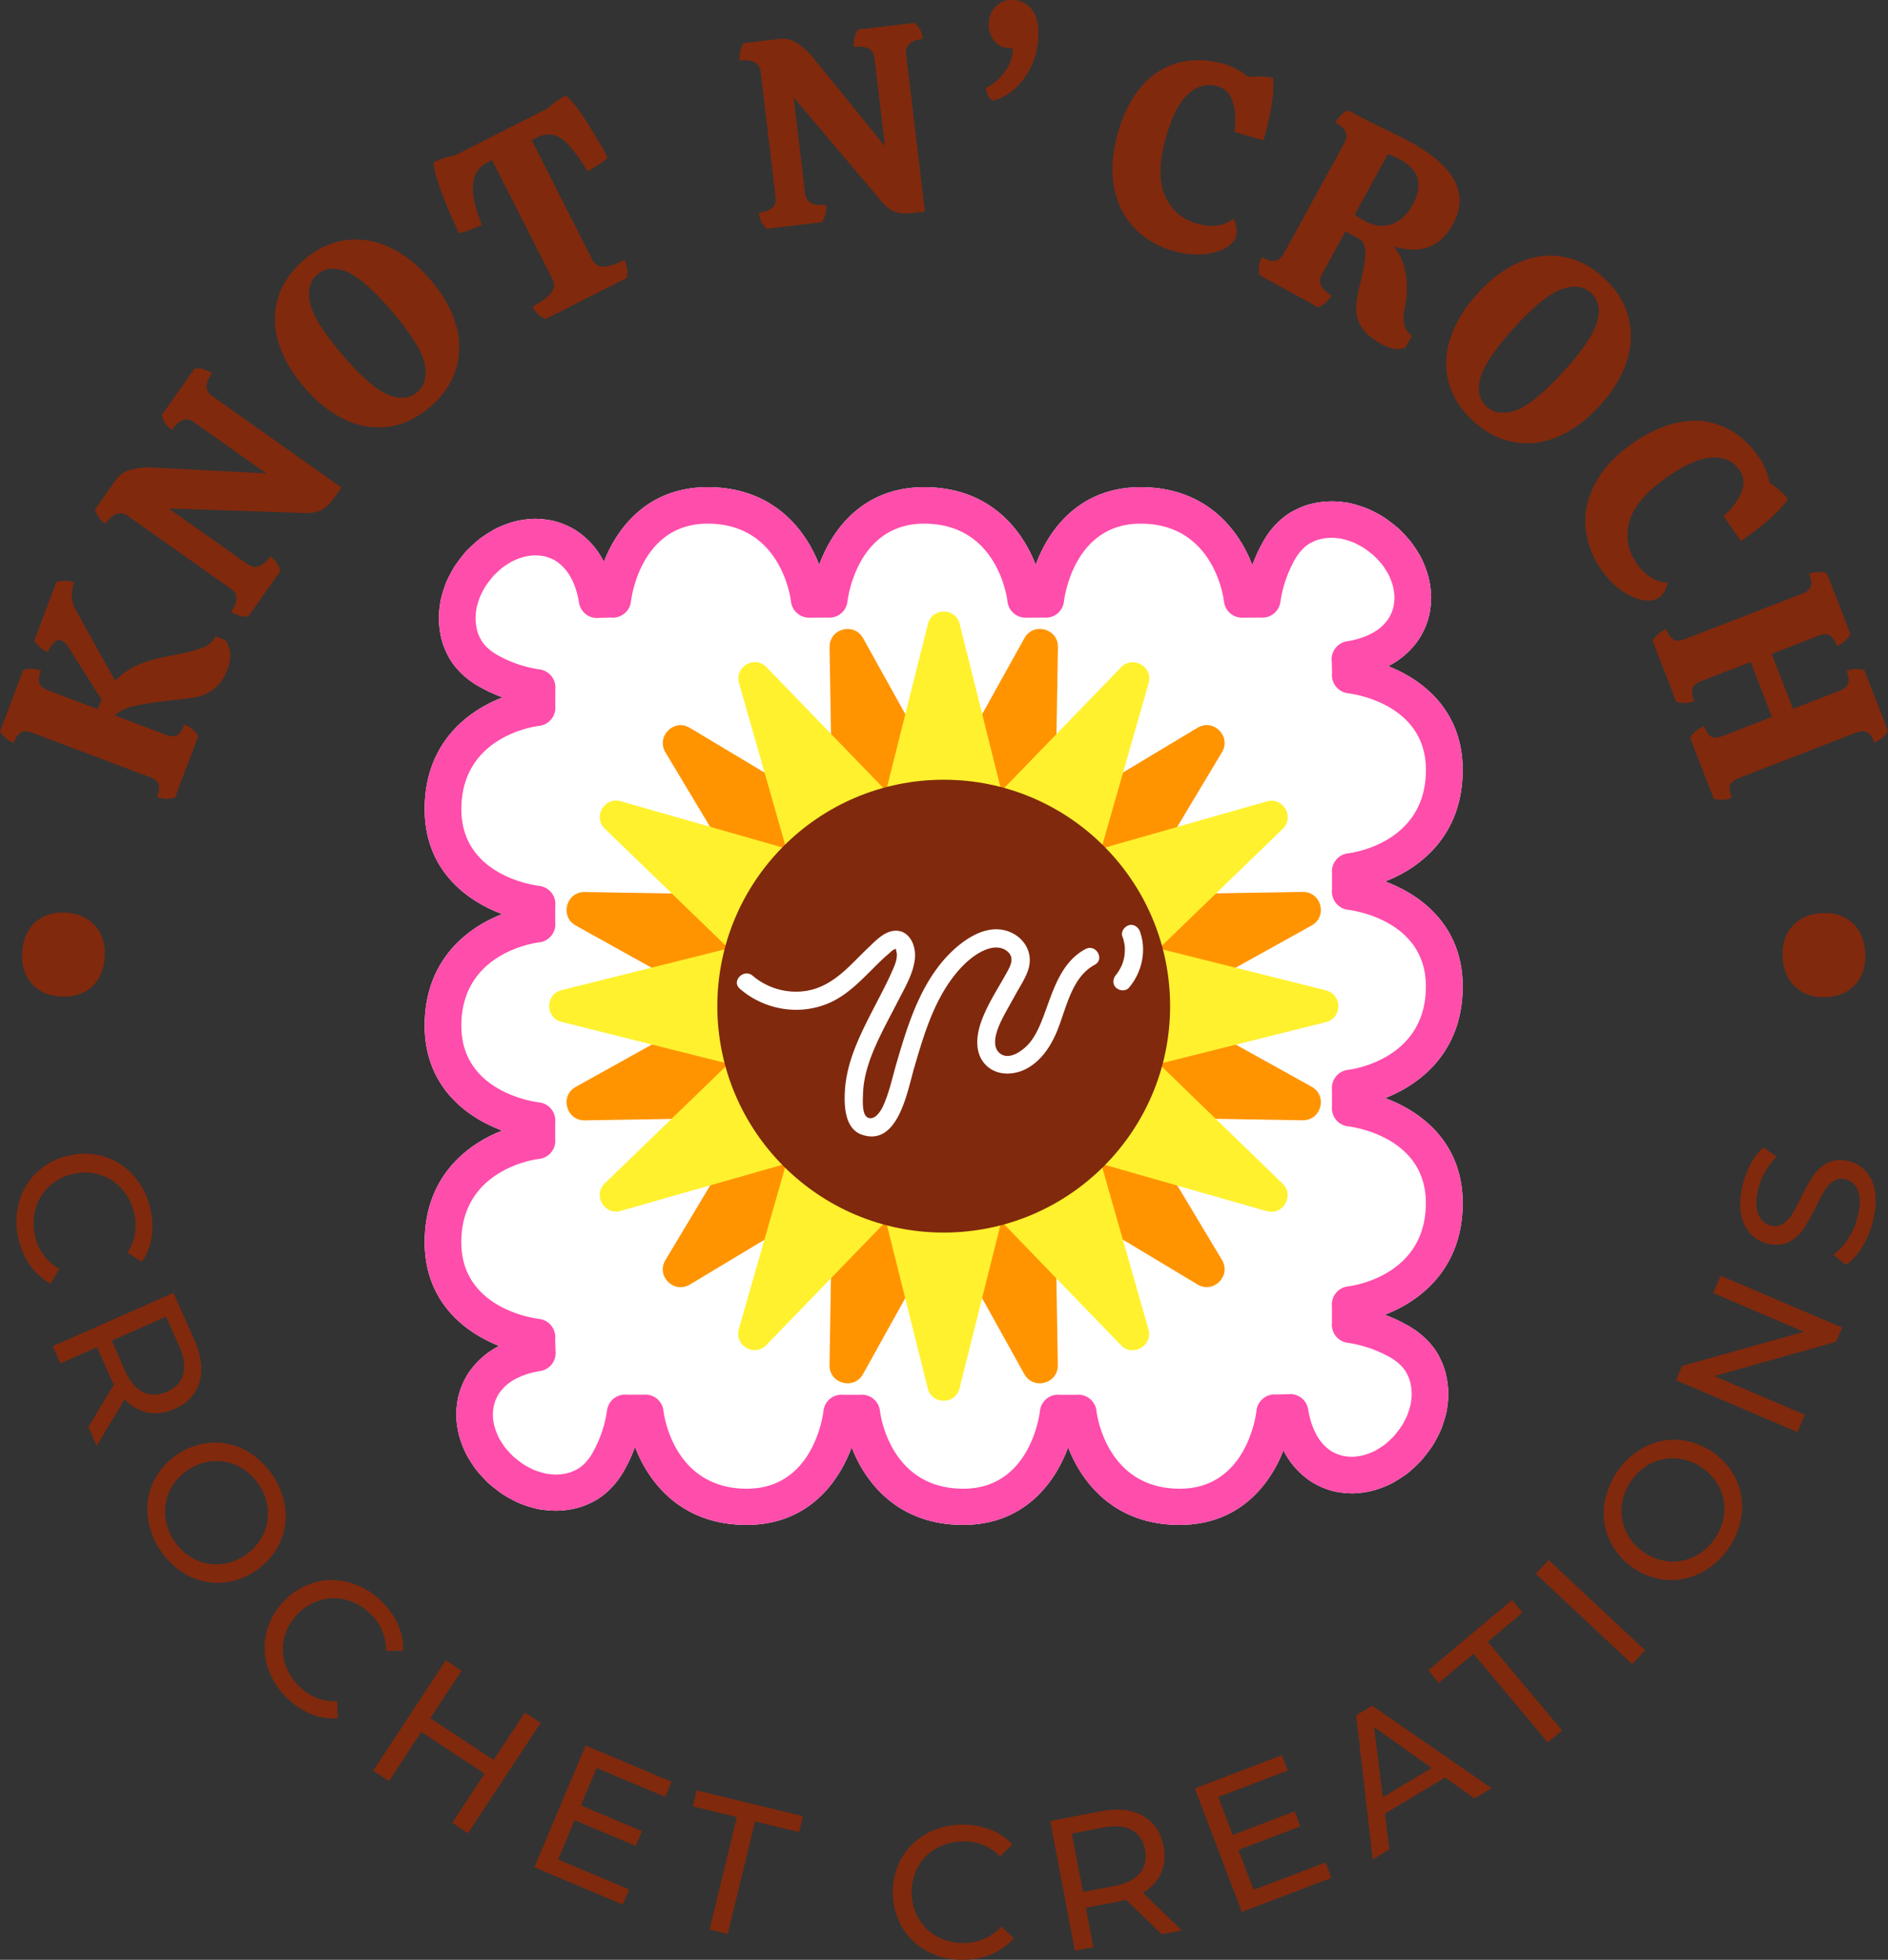 <svg xmlns="http://www.w3.org/2000/svg" viewBox="0 0 1080 1120.93"><rect x="0" y="0" width="1080" height="1120.93" fill="#333333" stroke="none"/><defs><style>.cls-1{fill:#80290d;}.cls-2{fill:#fff;}.cls-3{fill:#ff4dab;}.cls-4{fill:#ff9400;}.cls-5{fill:#fff12e;}</style></defs><title>Logotipo condensado</title><g id="Capa_2" data-name="Capa 2"><g id="Capa_1-2" data-name="Capa 1"><path class="cls-1" d="M54.45,529.54q6.12,6.94,5.5,17.82T52.44,564.5q-6.88,6.13-17.6,5.51t-16.76-7.49q-6-6.87-5.42-17.89.63-10.86,7.44-17.07T37.61,522Q48.33,522.59,54.45,529.54Z"/><path class="cls-1" d="M101.17,374.32a90.81,90.81,0,0,0,15-3.92,13.38,13.38,0,0,0,7.09-6.42l5.74,2.17a16.35,16.35,0,0,1,2.71,7.57,21.86,21.86,0,0,1-1.72,9.34q-2.82,7.47-7.79,11.07a24.13,24.13,0,0,1-9.39,4.49q-4.42.87-13.29,1.78-12.27,1.26-21.15,3.07T65.7,409.26L95,420.3q4,1.51,6.32.18c1.54-.9,2.9-2.92,4.09-6.08a16,16,0,0,1,4.7,2.76,14.5,14.5,0,0,1,3.29,3.86l-13.26,35.13a14.14,14.14,0,0,1-5,.73,16,16,0,0,1-5.34-1c1.19-3.16,1.51-5.58.94-7.27s-2.19-3-4.86-4.05L18.4,419.09q-4-1.51-6.39-.2c-1.59.87-3,2.89-4.17,6a15.51,15.51,0,0,1-4.55-2.7A14.2,14.2,0,0,1,0,418.37l13.26-35.14a14.41,14.41,0,0,1,5-.72,15.69,15.69,0,0,1,5.2,1q-1.78,4.74-.87,7.29c.61,1.71,2.26,3.06,4.93,4.07l28.39,10.72a41.1,41.1,0,0,1,2.3-5.19L39.05,370a8.56,8.56,0,0,0-4.45-3.82q-1.73-.64-3.88,1.57A15.16,15.16,0,0,0,27.44,373,15.19,15.19,0,0,1,23,370.38a14.69,14.69,0,0,1-3.38-4.07l12.62-33.4a16.31,16.31,0,0,1,5.16-.68,15.59,15.59,0,0,1,5.06.93A18.36,18.36,0,0,0,44,350.1l21.89,39.23A42.42,42.42,0,0,1,77.36,381a67.94,67.94,0,0,1,14.76-4.83C92.48,376.06,95.49,375.45,101.17,374.32Z"/><path class="cls-1" d="M141.74,322.79q6.38,4.51,12.84-4.62a14.84,14.84,0,0,1,5.84,8.46l-18.41,26a14.86,14.86,0,0,1-9.83-2.82c2.06-2.92,3.1-5.44,3.1-7.57s-1.12-4-3.38-5.58L73.1,295.06q-6.37-4.51-12.84,4.62a15.64,15.64,0,0,1-3.72-3.76,14.45,14.45,0,0,1-2.21-4.57L66.63,274a14.59,14.59,0,0,1,8-5.27,38.69,38.69,0,0,1,12.7-1.34l65,3.38L111,241.52q-3.37-2.4-6.47-1.21c-2.07.8-4.13,2.65-6.19,5.57a15.37,15.37,0,0,1-3.79-3.8,13,13,0,0,1-2.06-4.65l18.86-26.65a12.8,12.8,0,0,1,5.13.44,15.54,15.54,0,0,1,4.79,2.26q-3,4.26-3.06,7.5t3.33,5.65l73.81,52.24-3.54,5q-4.34,6.13-7.94,7.9a20.1,20.1,0,0,1-9.34,1.66l-78-2.6Z"/><path class="cls-1" d="M222.35,244.07a43.66,43.66,0,0,1-25-4.09q-12.5-5.83-23.27-18.41-11.26-13.14-15-26.42a43.26,43.26,0,0,1,.09-25.21Q163,158,173.78,148.72q11.17-9.58,23.8-11.33a44.49,44.49,0,0,1,25.13,4q12.49,5.75,23.37,18.42,11.19,13,14.84,26.35a43.68,43.68,0,0,1-.2,25.32q-3.86,12-14.67,21.26Q234.88,242.32,222.35,244.07ZM242.89,208q-2.28-10.77-18.84-30.08-15.77-18.39-25.78-22.52T181.52,157q-6.41,5.49-4.13,16.26t18.74,30Q211.9,221.64,222,225.78t16.75-1.54Q245.17,218.75,242.89,208Z"/><path class="cls-1" d="M335.93,70.19q7.6,12,11.69,20a26.15,26.15,0,0,1-5,3.9A69.92,69.92,0,0,1,336.09,98q-6.37-10.53-11.2-15.47T315.81,77a15.82,15.82,0,0,0-9.31,2l-2.32,1.18,34.73,68.49a6.6,6.6,0,0,0,6.4,3.8q4.45,0,11.84-3.77a16,16,0,0,1,1.6,5.2,12.88,12.88,0,0,1-.31,5.14L312,182.53a14.18,14.18,0,0,1-4.19-2.85,15.81,15.81,0,0,1-3.25-4.37q15.44-7.83,11.7-15.22L281.49,91.61l-3,1.52q-14.36,7.29-2.81,35.46-9.78,4.44-13.07,4.74-4.08-8.07-9.24-21.27T248,93a39.55,39.55,0,0,1,12-4l53.32-27a41.17,41.17,0,0,1,10.37-7.33Q328.32,58.24,335.93,70.19Z"/><path class="cls-1" d="M460.55,110.64q.93,7.77,12,6.45a14.81,14.81,0,0,1-2.37,10l-31.65,3.76a14.82,14.82,0,0,1-4.49-9.19c3.55-.42,6.11-1.35,7.7-2.77s2.21-3.5,1.88-6.24l-8.49-71.54q-.93-7.76-12-6.44a15.28,15.28,0,0,1,.3-5.28,14.24,14.24,0,0,1,1.9-4.71l21.16-2.51a14.54,14.54,0,0,1,9.24,2.38,38.63,38.63,0,0,1,9.5,8.52l41,50.54-6-50.23q-.48-4.11-3.44-5.61t-8.29-.87a15.52,15.52,0,0,1,.29-5.36,13,13,0,0,1,2.07-4.64l32.42-3.85a12.78,12.78,0,0,1,3.12,4.11A15.51,15.51,0,0,1,528,22.22q-5.18.62-7.62,2.76t-2,6.25L529.08,121l-6.09.72q-7.46.89-11.18-.6a20.09,20.09,0,0,1-7.48-5.83L454,55.7Z"/><path class="cls-1" d="M565.21,54.71a7.79,7.79,0,0,1-1.08-4.45,30.71,30.71,0,0,0,10.55-9.09,22.32,22.32,0,0,0,4.59-11.67,10.62,10.62,0,0,0,0-2,8.9,8.9,0,0,1-2.15,0,11.17,11.17,0,0,1-8.82-4.62A14.63,14.63,0,0,1,565.67,13,14,14,0,0,1,570,3.28,12.47,12.47,0,0,1,579.8,0a13.89,13.89,0,0,1,10.94,6.07q3.9,5.57,3.18,16a43.26,43.26,0,0,1-4.48,16.74,39.84,39.84,0,0,1-9.55,12.47,28.21,28.21,0,0,1-11.81,6.32A6.46,6.46,0,0,1,565.21,54.71Z"/><path class="cls-1" d="M706.08,75.48q1.45-10.26-.94-17.31t-8.73-8.83q-9-2.54-16.71,4.45T667,78.48q-6,21.39-.55,33.6A27.56,27.56,0,0,0,685.06,128a26.42,26.42,0,0,0,11.88.81,17,17,0,0,0,8.51-3.66,10.28,10.28,0,0,1,1.83,4.82,12.82,12.82,0,0,1-.19,5.2q-1.05,3.69-5.93,6.61t-12.74,3.65a47.22,47.22,0,0,1-17.14-1.88,49.14,49.14,0,0,1-22-12.73q-9-9.06-11.88-23.09t2-31.44q4.78-17,13.89-27.22a41.63,41.63,0,0,1,21.18-13.3q12.09-3,26,.87a37.31,37.31,0,0,1,7.13,3,34.58,34.58,0,0,1,6.57,4.4,37.61,37.61,0,0,1,7.07-.23,42.05,42.05,0,0,1,7,.69q1.32,11.69-5.45,35.72Z"/><path class="cls-1" d="M803.26,185.66a11.52,11.52,0,0,0,4.46,6.38L804,198.76q-5.44,2.61-14-2.11-8.06-4.43-11.22-9.65a19.38,19.38,0,0,1-3-10.82A67.16,67.16,0,0,1,778,162.45a101.34,101.34,0,0,0,2.92-15.53q.58-6.49-2.38-9.7l-8.87-4.86L756.16,157a6.59,6.59,0,0,0-.28,6.58,13.73,13.73,0,0,0,5.8,5.36,14.82,14.82,0,0,1-7.6,6.85l-33.73-18.5a14.78,14.78,0,0,1,1.55-10.16c3.05,1.67,5.56,2.34,7.54,2s3.63-1.68,4.95-4.1L769,81.85q2-3.63.72-6.42c-.84-1.86-2.79-3.63-5.83-5.3q3-5.37,7.33-7,8.87,4.86,20.19,10.37,10,4.77,15.48,7.79,38.43,21.08,24.21,47Q820.3,148.06,797,140.87q5.09,5.07,6.95,14.74A52.06,52.06,0,0,1,803.6,176Q802.27,181.9,803.26,185.66Zm-7.21-57.44q7.32-2.53,11.9-10.87,4.71-8.59,3.07-15T800.78,91.22a32.7,32.7,0,0,0-6.88-3.08l-19,34.68a64.77,64.77,0,0,0,5.77,3.51Q788.72,130.76,796.05,128.22Z"/><path class="cls-1" d="M828.71,218.83a43.71,43.71,0,0,1,.94-25.33q4.23-13.12,15.36-25.38,11.63-12.84,24.34-18.17a43.21,43.21,0,0,1,25-3.07q12.3,2.28,22.87,11.85,10.9,9.89,14.21,22.2a44.5,44.5,0,0,1-.82,25.43q-4.12,13.11-15.35,25.49-11.53,12.72-24.3,18a43.48,43.48,0,0,1-25.13,3q-12.37-2.32-22.94-11.9Q832,231,828.71,218.83Zm38.38,15.86q10.39-3.6,27.49-22.45,16.27-17.93,19.12-28.38T910,167.44q-6.24-5.67-16.65-2.06t-27.39,22.33q-16.27,17.94-19.12,28.49t3.63,16.43Q856.68,238.29,867.09,234.69Z"/><path class="cls-1" d="M985.94,295.21q7.65-7,10.28-13.95t-1.14-12.37q-5.34-7.68-15.72-7.18t-25.49,11q-18.24,12.68-21.78,25.59a27.64,27.64,0,0,0,4.26,24.11,26.32,26.32,0,0,0,8.66,8.17,17,17,0,0,0,8.89,2.59,10.13,10.13,0,0,1-1.65,4.88,12.44,12.44,0,0,1-3.45,3.89q-3.15,2.19-8.77,1.34T927.87,338a47,47,0,0,1-12-12.35A49.12,49.12,0,0,1,907,301.87q-1.19-12.71,5.5-25.38t21.53-23q14.47-10.05,28-12.19a41.61,41.61,0,0,1,24.8,3.19q11.28,5.34,19.49,17.16a36.75,36.75,0,0,1,3.62,6.82,34.31,34.31,0,0,1,2.28,7.57,37.53,37.53,0,0,1,5.61,4.31,44.85,44.85,0,0,1,4.94,5q-6.39,9.87-26.91,24.12Z"/><path class="cls-1" d="M989.67,449.22c-.56,1.69-.24,4.06.94,7.11a16.17,16.17,0,0,1-5.33,1.08,14.43,14.43,0,0,1-5-.68L966.79,422a14.42,14.42,0,0,1,3.25-3.89,16.21,16.21,0,0,1,4.67-2.8q1.83,4.72,4.15,6t6.33-.23l28.43-11-12.18-31.44-28.44,11c-2.67,1-4.28,2.4-4.83,4.09s-.21,4.11,1,7.25a15.68,15.68,0,0,1-5.33,1.08,14.19,14.19,0,0,1-5-.68l-13.52-34.87a14.47,14.47,0,0,1,3.26-3.89,16.08,16.08,0,0,1,4.67-2.8q1.83,4.72,4.15,6t6.32-.23l67.16-26c2.67-1,4.3-2.41,4.9-4.12s.29-4.14-.93-7.28a15.61,15.61,0,0,1,5.19-1,14.43,14.43,0,0,1,5,.68l13.52,34.87a14.18,14.18,0,0,1-3.26,3.9,16,16,0,0,1-4.52,2.74q-1.83-4.72-4.22-6c-1.6-.86-3.73-.78-6.4.26L1013.44,374l12.19,31.44,26.72-10.36q4-1.54,4.87-4.19c.58-1.76.28-4.17-.9-7.21a15.51,15.51,0,0,1,5.19-1,14.19,14.19,0,0,1,5,.68L1080,418.06a14.47,14.47,0,0,1-3.26,3.89,15.38,15.38,0,0,1-4.52,2.74q-1.79-4.57-4.17-5.86c-1.59-.86-3.73-.78-6.39.26l-67.17,26C991.82,446.16,990.22,447.52,989.67,449.22Z"/><path class="cls-1" d="M1027.25,564.72q-6.88-6.21-7.5-17.07-.63-11,5.5-17.9t16.84-7.48q10.71-.62,17.51,5.52T1067,545q.62,10.86-5.43,17.81t-16.76,7.56Q1034.12,570.92,1027.25,564.72Z"/><path class="cls-1" d="M10.8,687.84a36.86,36.86,0,0,1,10.11-17.13A38.28,38.28,0,0,1,39,661.05a38.26,38.26,0,0,1,20.48.43,36.73,36.73,0,0,1,16.78,10.75A42,42,0,0,1,85.9,691a42.8,42.8,0,0,1,.88,16.44,33.13,33.13,0,0,1-5.64,14.23l-8.25-5.24a28.17,28.17,0,0,0,3.76-22.77,30.9,30.9,0,0,0-7.22-13.93,27.51,27.51,0,0,0-12.61-7.92,29.27,29.27,0,0,0-15.34-.27,29.16,29.16,0,0,0-13.54,7.19,27.42,27.42,0,0,0-7.66,12.77,31,31,0,0,0-.13,15.69,28.18,28.18,0,0,0,13.78,18.57l-5,8.42A33.5,33.5,0,0,1,17.41,724a42.49,42.49,0,0,1-6.73-15.1A41.72,41.72,0,0,1,10.8,687.84Z"/><path class="cls-1" d="M50.56,816.19l14.64-24.3c-.94-1.79-1.65-3.2-2.12-4.26l-7.55-17.09-21,9.3L30.13,770l69.13-30.56,11.92,27q5.94,13.43,2.93,24T99.83,805.86a25.29,25.29,0,0,1-15.37,2.08,24.44,24.44,0,0,1-13.18-7.64L55.32,827Zm31.17-20Q88,799.3,95.47,796t9.32-10q1.81-6.71-2.33-16.09L95,753.08,63.93,766.83l7.42,16.79Q75.49,793,81.73,796.16Z"/><path class="cls-1" d="M84.49,867.6a37.2,37.2,0,0,1,3.13-19.76A40,40,0,0,1,120,825.22a37.2,37.2,0,0,1,19.63,3.89,44.63,44.63,0,0,1,23.54,33.74,37,37,0,0,1-3.12,19.69,40.46,40.46,0,0,1-32.5,22.67A36.83,36.83,0,0,1,108,901.35,44.65,44.65,0,0,1,84.49,867.6ZM111.71,892a27.71,27.71,0,0,0,14.54,2.63,30.65,30.65,0,0,0,24.36-17,27.68,27.68,0,0,0,2.55-14.55,29.66,29.66,0,0,0-5.45-14.43A30.34,30.34,0,0,0,136,838.46a27.49,27.49,0,0,0-14.6-2.72,30.65,30.65,0,0,0-24.36,17,27.5,27.5,0,0,0-2.49,14.65,30.29,30.29,0,0,0,5.52,14.51A29.62,29.62,0,0,0,111.71,892Z"/><path class="cls-1" d="M153.08,953.38a36.94,36.94,0,0,1-.64-19.88A40.47,40.47,0,0,1,180,905.06a36.81,36.81,0,0,1,19.94.09,42.12,42.12,0,0,1,18.22,10.68,42.85,42.85,0,0,1,9.55,13.42,33.17,33.17,0,0,1,2.86,15h-9.78a28.15,28.15,0,0,0-9-21.25,30.82,30.82,0,0,0-13.56-7.89,27.39,27.39,0,0,0-14.89.07,30.65,30.65,0,0,0-20.68,21.31,27.38,27.38,0,0,0,.37,14.88,30.82,30.82,0,0,0,8.3,13.32,28.17,28.17,0,0,0,21.58,8.3l.3,9.78A33.55,33.55,0,0,1,178,980.39a42.48,42.48,0,0,1-13.77-9.15A41.69,41.69,0,0,1,153.08,953.38Z"/><path class="cls-1" d="M309.28,985.41l-41.58,63.13-9-5.94,18.53-28.14L241,990.58l-18.53,28.14-9-5.94L255,949.65l9,5.94-17.88,27.15,36.25,23.88,17.88-27.15Z"/><path class="cls-1" d="M359.88,1080.67l-3.65,8.66L305.68,1068,335,998.37l49.16,20.71-3.65,8.66-39.21-16.51-9,21.39,34.93,14.71-3.56,8.46-34.93-14.71-9.48,22.49Z"/><path class="cls-1" d="M421.5,1039.28l-25.19-6.11,2.22-9.13,60.76,14.73-2.21,9.13-25.19-6.11-15.59,64.34-10.39-2.52Z"/><path class="cls-1" d="M530.74,1116.23a37,37,0,0,1-14.54-13.59,40.48,40.48,0,0,1-.64-39.62A36.88,36.88,0,0,1,529.7,1049a42,42,0,0,1,20.43-5.35,42.79,42.79,0,0,1,16.25,2.71,33.19,33.19,0,0,1,12.66,8.59l-6.91,6.92a28.19,28.19,0,0,0-21.41-8.62,30.8,30.8,0,0,0-15.16,4,27.32,27.32,0,0,0-10.47,10.59,30.69,30.69,0,0,0,.48,29.69,27.42,27.42,0,0,0,10.81,10.25,30.87,30.87,0,0,0,15.28,3.53,28.22,28.22,0,0,0,21.12-9.41l7.13,6.69a33.58,33.58,0,0,1-12.43,9.05,42.38,42.38,0,0,1-16.2,3.29A41.71,41.71,0,0,1,530.74,1116.23Z"/><path class="cls-1" d="M664.51,1106.32l-20.36-19.76c-1.95.52-3.5.89-4.63,1.1l-18.35,3.5,4.3,22.59-10.61,2-14.13-74.25,29-5.52q14.43-2.74,24,2.58T665.59,1056a25.27,25.27,0,0,1-1.45,15.44,24.41,24.41,0,0,1-10.42,11.11l22.35,21.58ZM652,1071.43q4.49-5.36,3-13.42t-7.66-11.35q-6.12-3.29-16.2-1.37l-18,3.43,6.37,33.42,18-3.43Q647.57,1076.79,652,1071.43Z"/><path class="cls-1" d="M758.28,1065.26l3.34,8.78-51.27,19.51-26.89-70.65,49.86-19,3.34,8.78-39.76,15.13,8.25,21.7,35.43-13.48,3.26,8.58-35.42,13.48,8.68,22.81Z"/><path class="cls-1" d="M826.67,1016.68l-34.47,20.63,2.57,20.49-9.54,5.71-9.45-82.44,9.17-5.49,68.29,47.22-9.73,5.82Zm-7.68-5.47L786,987.8l5,40.16Z"/><path class="cls-1" d="M842.87,945.86,823,962.51l-6-7.21,47.93-40.15,6,7.2L851.06,939l42.52,50.73-8.2,6.87Z"/><path class="cls-1" d="M878.51,900.13l7.38-7.88,55.16,51.69-7.39,7.88Z"/><path class="cls-1" d="M972.93,899.63a37.08,37.08,0,0,1-19.62,4,39.86,39.86,0,0,1-32.49-22.5,37.06,37.06,0,0,1-3.21-19.75A44.67,44.67,0,0,1,941,827.51a36.86,36.86,0,0,1,19.54-3.94,40.49,40.49,0,0,1,32.58,22.55,36.85,36.85,0,0,1,3.19,19.68,41.86,41.86,0,0,1-7.55,19.73A42.32,42.32,0,0,1,972.93,899.63Zm13.37-34a27.66,27.66,0,0,0-2.61-14.54,30.64,30.64,0,0,0-24.42-16.9,27.68,27.68,0,0,0-14.53,2.68A29.77,29.77,0,0,0,933.12,847a30.34,30.34,0,0,0-5.46,14.53,27.57,27.57,0,0,0,2.54,14.64,30.69,30.69,0,0,0,24.42,16.9,27.53,27.53,0,0,0,14.59-2.77,30.24,30.24,0,0,0,11.68-10.24A29.67,29.67,0,0,0,986.3,865.61Z"/><path class="cls-1" d="M984.24,729.65l69.52,29.69-3.48,8.14-69.65,19.57,51.84,22.14-4.24,9.93-69.52-29.69,3.48-8.14,69.65-19.57L980,739.58Z"/><path class="cls-1" d="M1065.49,712.83a33.67,33.67,0,0,1-9.46,10.64l-7.32-5.77a33,33,0,0,0,8.62-9.39,40.38,40.38,0,0,0,5.45-13q2.09-9.15,0-14.39a9.82,9.82,0,0,0-7.23-6.41,8.35,8.35,0,0,0-6.73,1.07,17,17,0,0,0-5,5.28c-1.4,2.22-3.12,5.43-5.19,9.61a105.69,105.69,0,0,1-7.06,12.51,22.57,22.57,0,0,1-8.15,7.34q-5,2.68-12,1.08a19.45,19.45,0,0,1-9.92-5.53A21.91,21.91,0,0,1,996,694.73q-1.39-7,.74-16.34a51,51,0,0,1,4.61-12.46,34.84,34.84,0,0,1,7.32-9.74l7.63,5.39a38.81,38.81,0,0,0-6.73,8.88,37.56,37.56,0,0,0-3.88,10q-2,8.94.2,14.17a10.26,10.26,0,0,0,7.4,6.39,8.24,8.24,0,0,0,6.74-1.12,17.89,17.89,0,0,0,5.11-5.42,100.47,100.47,0,0,0,5.11-9.53,105.19,105.19,0,0,1,7-12.46,23.11,23.11,0,0,1,8.08-7.29q4.93-2.7,11.89-1.12a19.37,19.37,0,0,1,9.86,5.58,21.67,21.67,0,0,1,5.39,11.3q1.34,7.07-.81,16.43A51.4,51.4,0,0,1,1065.49,712.83Z"/><path class="cls-2" d="M836.7,564.25c0-34.5-23.49-52.37-44.4-60.08,20.91-8.08,44.4-27,44.4-63.77,0-33.53-22.19-51.34-42.64-59.39a45.57,45.57,0,0,0,16-13.23,39.05,39.05,0,0,0,2.54-3.7c.69-1.18,1.34-2.43,2-3.81a44.32,44.32,0,0,0,3.07-9,53.53,53.53,0,0,0,1-9.92,54.32,54.32,0,0,0-1.39-10.71l-.09-.38a60.24,60.24,0,0,0-4.21-11.14l-.33-.63q-1.45-2.6-3.24-5.27c-.59-.88-1.2-1.77-2-2.9-.62-.81-1.3-1.59-2-2.37l-.4-.46c-1.54-1.73-3.14-3.4-4.75-4.95l-.51-.47c-1.79-1.52-3.69-3-5.39-4.27a44.24,44.24,0,0,0-6.7-4.21l-.38-.2a54.53,54.53,0,0,0-6-2.84c-2-.73-3.93-1.37-5.86-1.92-1-.27-1.89-.52-3.1-.82-.93-.2-1.87-.34-2.79-.47l-.33,0a48.35,48.35,0,0,0-22.37,1.8,50.31,50.31,0,0,0-8.66,4,42.5,42.5,0,0,0-7.05,5.49,48.91,48.91,0,0,0-9.15,12.27,84.17,84.17,0,0,0-5.59,12.37c-8-21-26.94-44.62-63.86-44.62-34.49,0-52.36,23.49-60.07,44.4-8.08-20.91-27-44.4-63.77-44.4-34.5,0-52.37,23.49-60.07,44.4-8.09-20.91-27-44.4-63.77-44.4-33.54,0-51.36,22.19-59.4,42.64a47.43,47.43,0,0,0-7.45-10.73,48.1,48.1,0,0,0-5.77-5.23c-1.12-.84-2.32-1.7-3.7-2.54-1.19-.69-2.44-1.34-3.82-2a44.49,44.49,0,0,0-9-3.06,53.48,53.48,0,0,0-9.9-1A53,53,0,0,0,295,298.13l-.37.09a60.07,60.07,0,0,0-11.13,4.2l-.64.33c-1.73,1-3.49,2.06-5.25,3.23-.88.59-1.77,1.2-2.93,2-.82.63-1.62,1.32-2.42,2l-.39.35c-1.72,1.54-3.39,3.13-5,4.75l-.48.52c-1.51,1.79-3,3.68-4.27,5.4a45.83,45.83,0,0,0-4.2,6.67l-.18.35a54.23,54.23,0,0,0-2.86,6c-.73,2-1.37,3.94-1.92,5.85-.27,1-.52,1.9-.81,3.1-.2.92-.35,1.87-.47,2.79l-.05.34a48.71,48.71,0,0,0,1.8,22.38,51.48,51.48,0,0,0,4,8.66,43,43,0,0,0,5.48,7,48.47,48.47,0,0,0,12.28,9.15,84.39,84.39,0,0,0,12.37,5.6c-21,8-44.63,26.93-44.63,63.85,0,34.5,23.49,52.37,44.4,60.08-20.91,8.08-44.4,27-44.4,63.76,0,34.5,23.49,52.37,44.4,60.08-20.91,8.08-44.4,27-44.4,63.77,0,33.53,22.19,51.35,42.64,59.4a45.84,45.84,0,0,0-15.94,13.2,40.34,40.34,0,0,0-2.56,3.73c-.69,1.19-1.34,2.43-2,3.8a45.16,45.16,0,0,0-3.07,9,53.44,53.44,0,0,0-1,9.92,52.33,52.33,0,0,0,1.4,10.73l.08.36a60,60,0,0,0,4.21,11.14l.33.64c1,1.72,2.05,3.48,3.24,5.26.58.88,1.19,1.76,1.82,2.64l.21.29c.61.78,1.25,1.53,1.92,2.28l.47.53c1.56,1.75,3.16,3.42,4.73,4.95l.52.47c1.79,1.51,3.69,3,5.4,4.27a46.06,46.06,0,0,0,6.69,4.21l.44.23a53.22,53.22,0,0,0,5.91,2.8c2,.74,3.93,1.37,5.85,1.92,1,.28,1.91.53,3.1.82.93.2,1.88.34,2.82.47l.32,0a49.86,49.86,0,0,0,7.41.56,48.31,48.31,0,0,0,14.95-2.36,50.8,50.8,0,0,0,8.67-4,42.43,42.43,0,0,0,7-5.48,48.76,48.76,0,0,0,9.16-12.28,85.24,85.24,0,0,0,5.59-12.37c8,21,26.93,44.62,63.85,44.62,34.5,0,52.37-23.48,60.08-44.39,8.08,20.91,27,44.39,63.77,44.39,34.5,0,52.37-23.48,60.07-44.39,8.08,20.91,27,44.39,63.77,44.39,33.54,0,51.35-22.19,59.4-42.64a45.83,45.83,0,0,0,13.24,16,40.11,40.11,0,0,0,3.7,2.54c1.19.69,2.44,1.35,3.79,2a45.45,45.45,0,0,0,9,3.07,54.47,54.47,0,0,0,9.9,1,53,53,0,0,0,10.74-1.39l.37-.08a60.71,60.71,0,0,0,11.13-4.21l.64-.33c1.73-1,3.49-2.05,5.27-3.24.87-.58,1.75-1.19,2.9-2,.81-.63,1.59-1.3,2.37-2l.46-.41c1.72-1.54,3.39-3.13,4.95-4.74l.48-.53c1.53-1.81,3-3.71,4.26-5.38a43.63,43.63,0,0,0,4.2-6.68l.19-.35a56.31,56.31,0,0,0,2.87-6c.72-2,1.36-3.93,1.9-5.84.28-1,.54-1.93.81-3,.2-.91.34-1.83.47-2.74l.06-.44a48.67,48.67,0,0,0-1.8-22.37,51,51,0,0,0-4-8.66,42.38,42.38,0,0,0-5.48-7,48.39,48.39,0,0,0-12.28-9.16A83.25,83.25,0,0,0,792.07,752c21-8,44.63-26.94,44.63-63.86,0-34.5-23.49-52.37-44.41-60.07C813.21,619.94,836.7,601,836.7,564.25Z"/><path class="cls-3" d="M836.7,564.25c0-34.5-23.49-52.37-44.4-60.08,20.91-8.08,44.4-27,44.4-63.77,0-33.53-22.19-51.34-42.64-59.39a45.57,45.57,0,0,0,16-13.23,39.05,39.05,0,0,0,2.54-3.7c.69-1.18,1.34-2.43,2-3.81a44.32,44.32,0,0,0,3.07-9,53.53,53.53,0,0,0,1-9.92,54.32,54.32,0,0,0-1.39-10.71l-.09-.38a60.24,60.24,0,0,0-4.21-11.14l-.33-.63q-1.45-2.6-3.24-5.27c-.59-.88-1.2-1.77-2-2.9-.62-.81-1.3-1.59-2-2.37l-.4-.46c-1.54-1.73-3.14-3.4-4.75-4.95l-.51-.47c-1.79-1.52-3.69-3-5.39-4.27a44.24,44.24,0,0,0-6.7-4.21l-.38-.2a54.53,54.53,0,0,0-6-2.84c-2-.73-3.93-1.37-5.86-1.92-1-.27-1.89-.52-3.1-.82-.93-.2-1.87-.34-2.79-.47l-.33,0a48.35,48.35,0,0,0-22.37,1.8,50.31,50.31,0,0,0-8.66,4,42.5,42.5,0,0,0-7.05,5.49,48.91,48.91,0,0,0-9.15,12.27,84.17,84.17,0,0,0-5.59,12.37c-8-21-26.94-44.62-63.86-44.62-34.49,0-52.36,23.49-60.07,44.4-8.08-20.91-27-44.4-63.77-44.4-34.5,0-52.37,23.49-60.07,44.4-8.09-20.91-27-44.4-63.77-44.4-33.54,0-51.36,22.19-59.4,42.64a47.43,47.43,0,0,0-7.45-10.73,48.1,48.1,0,0,0-5.77-5.23c-1.12-.84-2.32-1.7-3.7-2.54-1.19-.69-2.44-1.34-3.82-2a44.49,44.49,0,0,0-9-3.06,53.48,53.48,0,0,0-9.9-1A53,53,0,0,0,295,298.13l-.37.09a60.07,60.07,0,0,0-11.13,4.2l-.64.33c-1.73,1-3.49,2.06-5.25,3.23-.88.59-1.77,1.2-2.93,2-.82.63-1.62,1.32-2.42,2l-.39.35c-1.72,1.54-3.39,3.13-5,4.75l-.48.52c-1.51,1.79-3,3.68-4.27,5.4a45.83,45.83,0,0,0-4.2,6.67l-.18.35a54.23,54.23,0,0,0-2.86,6c-.73,2-1.37,3.94-1.92,5.85-.27,1-.52,1.9-.81,3.1-.2.92-.35,1.87-.47,2.79l-.05.34a48.71,48.71,0,0,0,1.8,22.38,51.48,51.48,0,0,0,4,8.66,43,43,0,0,0,5.48,7,48.47,48.47,0,0,0,12.28,9.15,84.39,84.39,0,0,0,12.37,5.6c-21,8-44.63,26.93-44.63,63.85,0,34.5,23.49,52.37,44.4,60.08-20.91,8.08-44.4,27-44.4,63.76,0,34.5,23.49,52.37,44.4,60.08-20.91,8.08-44.4,27-44.4,63.77,0,33.53,22.19,51.35,42.64,59.4a45.84,45.84,0,0,0-15.94,13.2,40.34,40.34,0,0,0-2.56,3.73c-.69,1.19-1.34,2.43-2,3.8a45.16,45.16,0,0,0-3.07,9,53.44,53.44,0,0,0-1,9.92,52.33,52.33,0,0,0,1.4,10.73l.08.36a60,60,0,0,0,4.21,11.14l.33.64c1,1.72,2.05,3.48,3.24,5.26.58.88,1.19,1.76,1.82,2.64l.21.29c.61.78,1.25,1.53,1.92,2.28l.47.53c1.56,1.75,3.16,3.42,4.73,4.95l.52.47c1.79,1.51,3.69,3,5.4,4.27a46.06,46.06,0,0,0,6.69,4.21l.44.23a53.22,53.22,0,0,0,5.91,2.8c2,.74,3.93,1.37,5.85,1.92,1,.28,1.91.53,3.1.82.93.2,1.88.34,2.82.47l.32,0a49.86,49.86,0,0,0,7.41.56,48.31,48.31,0,0,0,14.95-2.36,50.8,50.8,0,0,0,8.67-4,42.43,42.43,0,0,0,7-5.48,48.76,48.76,0,0,0,9.16-12.28,85.24,85.24,0,0,0,5.59-12.37c8,21,26.93,44.62,63.85,44.62,34.5,0,52.37-23.48,60.08-44.39,8.08,20.91,27,44.39,63.77,44.39,34.5,0,52.37-23.48,60.07-44.39,8.08,20.91,27,44.39,63.77,44.39,33.54,0,51.35-22.19,59.4-42.64a45.83,45.83,0,0,0,13.24,16,40.11,40.11,0,0,0,3.7,2.54c1.19.69,2.44,1.35,3.79,2a45.45,45.45,0,0,0,9,3.07,54.47,54.47,0,0,0,9.9,1,53,53,0,0,0,10.74-1.39l.37-.08a60.71,60.71,0,0,0,11.13-4.21l.64-.33c1.73-1,3.49-2.05,5.27-3.24.87-.58,1.75-1.19,2.9-2,.81-.63,1.59-1.3,2.37-2l.46-.41c1.72-1.54,3.39-3.13,4.95-4.74l.48-.53c1.53-1.81,3-3.71,4.26-5.38a43.63,43.63,0,0,0,4.2-6.68l.19-.35a56.31,56.31,0,0,0,2.87-6c.72-2,1.36-3.93,1.9-5.84.28-1,.54-1.93.81-3,.2-.91.34-1.83.47-2.74l.06-.44a48.67,48.67,0,0,0-1.8-22.37,51,51,0,0,0-4-8.66,42.38,42.38,0,0,0-5.48-7,48.39,48.39,0,0,0-12.28-9.16A83.25,83.25,0,0,0,792.07,752c21-8,44.63-26.94,44.63-63.86,0-34.5-23.49-52.37-44.41-60.07C813.21,619.94,836.7,601,836.7,564.25ZM317.59,765.91a10.47,10.47,0,0,0-9.22-11.54c-1.81-.2-44.49-5.51-44.49-43.82,0-42,42.69-47.49,44.46-47.7a10.45,10.45,0,0,0,9.27-11.51l0-9.28a10.46,10.46,0,0,0-9.22-11.53c-1.81-.21-44.49-5.52-44.49-43.83,0-42.05,42.69-47.48,44.46-47.69a10.45,10.45,0,0,0,9.27-11.51l0-9.28a10.47,10.47,0,0,0-9.22-11.54c-1.81-.2-44.49-5.51-44.49-43.82,0-42.05,42.69-47.49,44.46-47.69a10.46,10.46,0,0,0,9.27-11.52l0-9.28a10.46,10.46,0,0,0-9.22-11.53,69.15,69.15,0,0,1-22.87-7.63,29.6,29.6,0,0,1-7.3-5.25,22.6,22.6,0,0,1-2.77-3.44,28.94,28.94,0,0,1-2.18-4.68,27.45,27.45,0,0,1-.91-12.59l.07-.55c.06-.38.1-.77.12-.9.17-.69.36-1.39.56-2.09.41-1.42.88-2.88,1.36-4.18a39.07,39.07,0,0,1,1.8-3.67l.13-.25a26.3,26.3,0,0,1,2.4-3.88q1.67-2.25,3.36-4.27c1.2-1.23,2.42-2.38,3.58-3.42l.39-.34c.43-.38.85-.76,1-.9.68-.49,1.35-1,2.05-1.42q1.83-1.22,3.63-2.25a41.61,41.61,0,0,1,6.8-2.62,33.42,33.42,0,0,1,6.12-.87,32,32,0,0,1,5.58.52,24.1,24.1,0,0,1,4.6,1.62c.71.32,1.38.68,1.87,1a19.89,19.89,0,0,1,1.69,1.18,25.58,25.58,0,0,1,3.25,3,27.13,27.13,0,0,1,4.32,6.4,41.51,41.51,0,0,1,2.59,6.53,50.64,50.64,0,0,1,1.23,5c.2,1,.3,1.66.32,1.75A10.38,10.38,0,0,0,343,353.37l6.44-.14A10.47,10.47,0,0,0,360.94,344c.21-1.82,5.52-44.49,43.83-44.49,42.05,0,47.48,42.68,47.69,44.46a10.45,10.45,0,0,0,10.38,9.33l10.42-.08A10.45,10.45,0,0,0,484.79,344c.21-1.82,5.52-44.49,43.82-44.49,42.06,0,47.49,42.68,47.7,44.46a10.44,10.44,0,0,0,10.37,9.33l10.42-.08A10.45,10.45,0,0,0,608.63,344c.21-1.82,5.52-44.49,43.82-44.49,42.06,0,47.49,42.68,47.7,44.46a10.45,10.45,0,0,0,10.38,9.33l10.41-.08A10.46,10.46,0,0,0,732.47,344a69.63,69.63,0,0,1,7.63-22.87,29.63,29.63,0,0,1,5.26-7.3,21.87,21.87,0,0,1,3.43-2.77,29.09,29.09,0,0,1,4.69-2.19,27.72,27.72,0,0,1,12.59-.91l.54.08.89.12c.69.17,1.4.35,2.09.55,1.43.41,2.9.89,4.18,1.36a40,40,0,0,1,3.66,1.79l.27.14a28.72,28.72,0,0,1,3.89,2.41q2.25,1.65,4.26,3.36c1.23,1.2,2.39,2.42,3.41,3.56l.38.43c.37.43.74.83.89,1,.49.67,1,1.35,1.39,2,.82,1.23,1.58,2.45,2.26,3.65a39.79,39.79,0,0,1,2.62,6.79,34,34,0,0,1,.88,6.12,32.18,32.18,0,0,1-.53,5.59,23.34,23.34,0,0,1-1.61,4.6c-.33.71-.68,1.38-1,1.89a18.79,18.79,0,0,1-1.17,1.67,25.45,25.45,0,0,1-3,3.25,26.75,26.75,0,0,1-6.39,4.31,40.09,40.09,0,0,1-6.55,2.6c-1.54.47-3.16.87-5,1.23-1,.2-1.65.3-1.74.31a10.44,10.44,0,0,0-8.86,11.8l.15,6.44a10.46,10.46,0,0,0,9.22,11.53c1.81.21,44.48,5.52,44.48,43.82,0,42.06-42.68,47.49-44.46,47.7a10.44,10.44,0,0,0-9.26,11.51l0,9.28a10.46,10.46,0,0,0,9.22,11.53c1.81.21,44.48,5.52,44.48,43.83,0,42-42.68,47.48-44.46,47.69a10.44,10.44,0,0,0-9.26,11.51l0,9.29a10.46,10.46,0,0,0,9.22,11.53c1.81.21,44.48,5.52,44.48,43.82,0,42.06-42.68,47.49-44.46,47.7a10.44,10.44,0,0,0-9.26,11.51l0,9.28a10.46,10.46,0,0,0,9.22,11.53,69.58,69.58,0,0,1,22.87,7.64,29.46,29.46,0,0,1,7.3,5.25,21.67,21.67,0,0,1,2.77,3.43,29.27,29.27,0,0,1,2.18,4.68,27.47,27.47,0,0,1,.92,12.55l-.09.66c0,.35-.09.7-.12.87-.17.68-.35,1.36-.55,2-.41,1.43-.89,2.9-1.35,4.16a39.58,39.58,0,0,1-1.81,3.69l-.14.27a25.76,25.76,0,0,1-2.4,3.87q-1.65,2.25-3.35,4.26c-1.21,1.24-2.42,2.39-3.56,3.41l-.44.38-1,.88c-.69.49-1.37,1-2,1.4-1.23.82-2.45,1.57-3.65,2.26a40.16,40.16,0,0,1-6.8,2.62,33.53,33.53,0,0,1-6.12.87,32,32,0,0,1-5.58-.52,24.19,24.19,0,0,1-4.63-1.63c-.7-.32-1.37-.67-1.83-.94a17.34,17.34,0,0,1-1.7-1.19,26.35,26.35,0,0,1-3.26-3,27.22,27.22,0,0,1-4.31-6.4,40.14,40.14,0,0,1-2.59-6.54c-.62-2-1-3.82-1.23-4.93s-.3-1.67-.32-1.76a10.44,10.44,0,0,0-11.79-8.86l-6.44.15A10.44,10.44,0,0,0,718.73,807c-.2,1.81-5.51,44.48-43.82,44.48-42,0-47.49-42.68-47.69-44.46a10.45,10.45,0,0,0-11.51-9.26l-9.28,0A10.43,10.43,0,0,0,594.89,807c-.2,1.81-5.52,44.48-43.82,44.48-42.05,0-47.49-42.68-47.7-44.46a10.44,10.44,0,0,0-11.51-9.26l-9.28,0A10.42,10.42,0,0,0,471.05,807c-.21,1.81-5.52,44.48-43.83,44.48-42.05,0-47.48-42.68-47.69-44.46A10.43,10.43,0,0,0,368,797.71l-9.29,0A10.43,10.43,0,0,0,347.2,807a69.06,69.06,0,0,1-7.63,22.86,29.85,29.85,0,0,1-5.25,7.31,22.79,22.79,0,0,1-3.43,2.76,29.09,29.09,0,0,1-4.69,2.19,27.43,27.43,0,0,1-12.59.91l-.53-.07-.91-.12c-.69-.18-1.39-.36-2.08-.56-1.44-.41-2.9-.89-4.18-1.36a38.45,38.45,0,0,1-3.61-1.76l-.33-.17a27.54,27.54,0,0,1-3.89-2.41q-2.24-1.65-4.25-3.35c-1.24-1.21-2.39-2.43-3.4-3.55l-.43-.49c-.33-.38-.66-.74-1-1.12-.45-.63-.88-1.26-1.29-1.87-.81-1.23-1.56-2.44-2.25-3.64a40.16,40.16,0,0,1-2.62-6.8,24.91,24.91,0,0,1-.35-11.71,23.05,23.05,0,0,1,1.61-4.59,19.9,19.9,0,0,1,1-1.88,19.7,19.7,0,0,1,1.19-1.7,25.15,25.15,0,0,1,2.95-3.24,27,27,0,0,1,6.39-4.31,41.84,41.84,0,0,1,6.54-2.6c1.55-.47,3.17-.87,5-1.23,1-.2,1.65-.3,1.74-.31a10.43,10.43,0,0,0,8.85-11.79Z"/><path class="cls-4" d="M539.84,448,586,365c5.17-9.31,19.34-5.51,19.17,5.13l-1.57,95L685,416.25c9.13-5.47,19.51,4.9,14,14l-48.84,81.47,95-1.57c10.65-.18,14.45,14,5.14,19.17l-83,46.13,83,46.12c9.31,5.17,5.51,19.35-5.14,19.17l-95-1.57,48.84,81.47c5.48,9.13-4.9,19.51-14,14l-81.46-48.85,1.57,95c.17,10.64-14,14.44-19.17,5.14l-46.13-83-46.13,83c-5.17,9.3-19.34,5.5-19.17-5.14l1.57-95L394.65,734.7c-9.13,5.48-19.51-4.9-14-14l48.85-81.47-95,1.57c-10.65.18-14.45-14-5.14-19.17l83-46.12-83-46.13c-9.31-5.17-5.51-19.35,5.14-19.17l95,1.57-48.85-81.47c-5.47-9.13,4.91-19.5,14-14l81.46,48.85-1.57-95c-.17-10.64,14-14.44,19.17-5.13Z"/><path class="cls-5" d="M506.88,452.36l23.92-95.49c2.37-9.46,15.81-9.45,18.17,0l23.88,95.5,68.47-70.73c6.78-7,18.41-.29,15.73,9.08L630,485.37l94.66-27c9.37-2.67,16.09,9,9.08,15.74L663,542.52l95.49,23.92c9.45,2.37,9.45,15.8,0,18.17l-95.51,23.88L733.68,677c7,6.77.28,18.41-9.09,15.73l-94.65-27.07,27,94.66c2.68,9.37-9,16.09-15.74,9.08L572.8,698.59l-23.92,95.5c-2.37,9.45-15.81,9.45-18.17,0l-23.88-95.5-68.47,70.74c-6.78,7-18.41.28-15.73-9.09l27.07-94.65-94.66,27c-9.38,2.67-16.09-9-9.09-15.74l70.77-68.43-95.49-23.93c-9.46-2.36-9.45-15.8,0-18.17l95.51-23.88L346,474c-7-6.78-.28-18.41,9.09-15.73l94.65,27.06-27-94.66c-2.68-9.37,9-16.08,15.73-9.08Z"/><circle class="cls-1" cx="539.84" cy="575.48" r="129.5"/><path class="cls-2" d="M423.21,565.52c14.28,12.41,35,15.72,52.23,7.63,8.81-4.12,15.88-11.12,22.68-17.91,3.3-3.31,6.59-6.65,10.17-9.66.7-.6,3.21-3.18,4.39-2.8-.49-.15.27,1.89.33,2.67.25,3.65-1.36,7-2.8,10.29-2.11,4.79-4.48,9.46-6.88,14.11-4.57,8.84-9.29,17.61-13.13,26.81-3.68,8.82-6.41,18-6.92,27.64-.45,8.56.07,21.4,9.78,24.71,20.66,7,26-24.94,29.83-38.06,5-17.07,10.08-34.6,20.33-49.37,5-7.18,12-14.74,20.15-18.2,4.19-1.78,9.35-2.35,13,.89,4.36,3.85,1.38,8.64-.92,12.83-5,9-11,18-14.36,27.85-2.49,7.23-3.47,16.09,1.42,22.55,6.37,8.43,18.2,8,26.48,2.72,6.71-4.26,11.33-10.89,14.61-18,6.12-13.29,8.5-32.84,22.61-40.39,5.93-3.18.65-12.2-5.28-9-13.17,7-17.91,21.7-22.69,34.85-2.24,6.16-4.56,12.54-8.52,17.84-3.52,4.71-12.63,12-18.31,6.44-5.06-5-.09-15.46,2.53-20.47,2.34-4.48,4.89-8.86,7.33-13.29s5.74-9.3,7.16-14.38c2.59-9.27-2.83-17.94-11.65-21.11-9.72-3.5-19.73,1.24-27.33,7.2-13.74,10.77-22.18,26.25-28.27,42.31-3.23,8.51-5.82,17.25-8.38,26-2.37,8.14-4.19,17-7.79,24.71-1.28,2.75-4.76,8.16-8.65,6.26-3.47-1.69-2.78-10.3-2.69-13.5.27-9.54,3.36-18.86,7.18-27.53s8.48-17.06,12.81-25.54c3.93-7.72,9.17-16.29,9.75-25.12.52-8-4.35-17.06-13.67-14.82-5,1.2-9.38,5.88-13,9.31s-7.29,7.27-11,10.83C478.22,560,469.79,566,459.16,567a38.21,38.21,0,0,1-28.56-8.88c-5.05-4.4-12.47,3-7.39,7.39Z"/><path class="cls-2" d="M642.06,535.64a28.42,28.42,0,0,1,.92,3.15c.13.6.23,1.2.34,1.81s-.08-.93,0-.17c0,.27.06.55.08.82a29.92,29.92,0,0,1,0,3.28c0,.55-.07,1.09-.13,1.64,0,.14-.15,1,0,.32s-.09.49-.1.52a28.54,28.54,0,0,1-.78,3.19c-.16.53-.34,1-.53,1.56-.09.26-.2.51-.3.76.15-.39.3-.65,0-.12a30.3,30.3,0,0,1-1.66,3.07c-.29.46-.59.91-.91,1.36-.08.1-.63.79-.21.29s-.37.41-.37.42c-1.77,2.08-2.2,5.38,0,7.39,1.94,1.79,5.49,2.22,7.38,0,7.44-8.74,10.2-21.13,6.33-32.07-.91-2.57-3.61-4.56-6.43-3.65-2.54.82-4.63,3.67-3.65,6.43Z"/></g></g></svg>